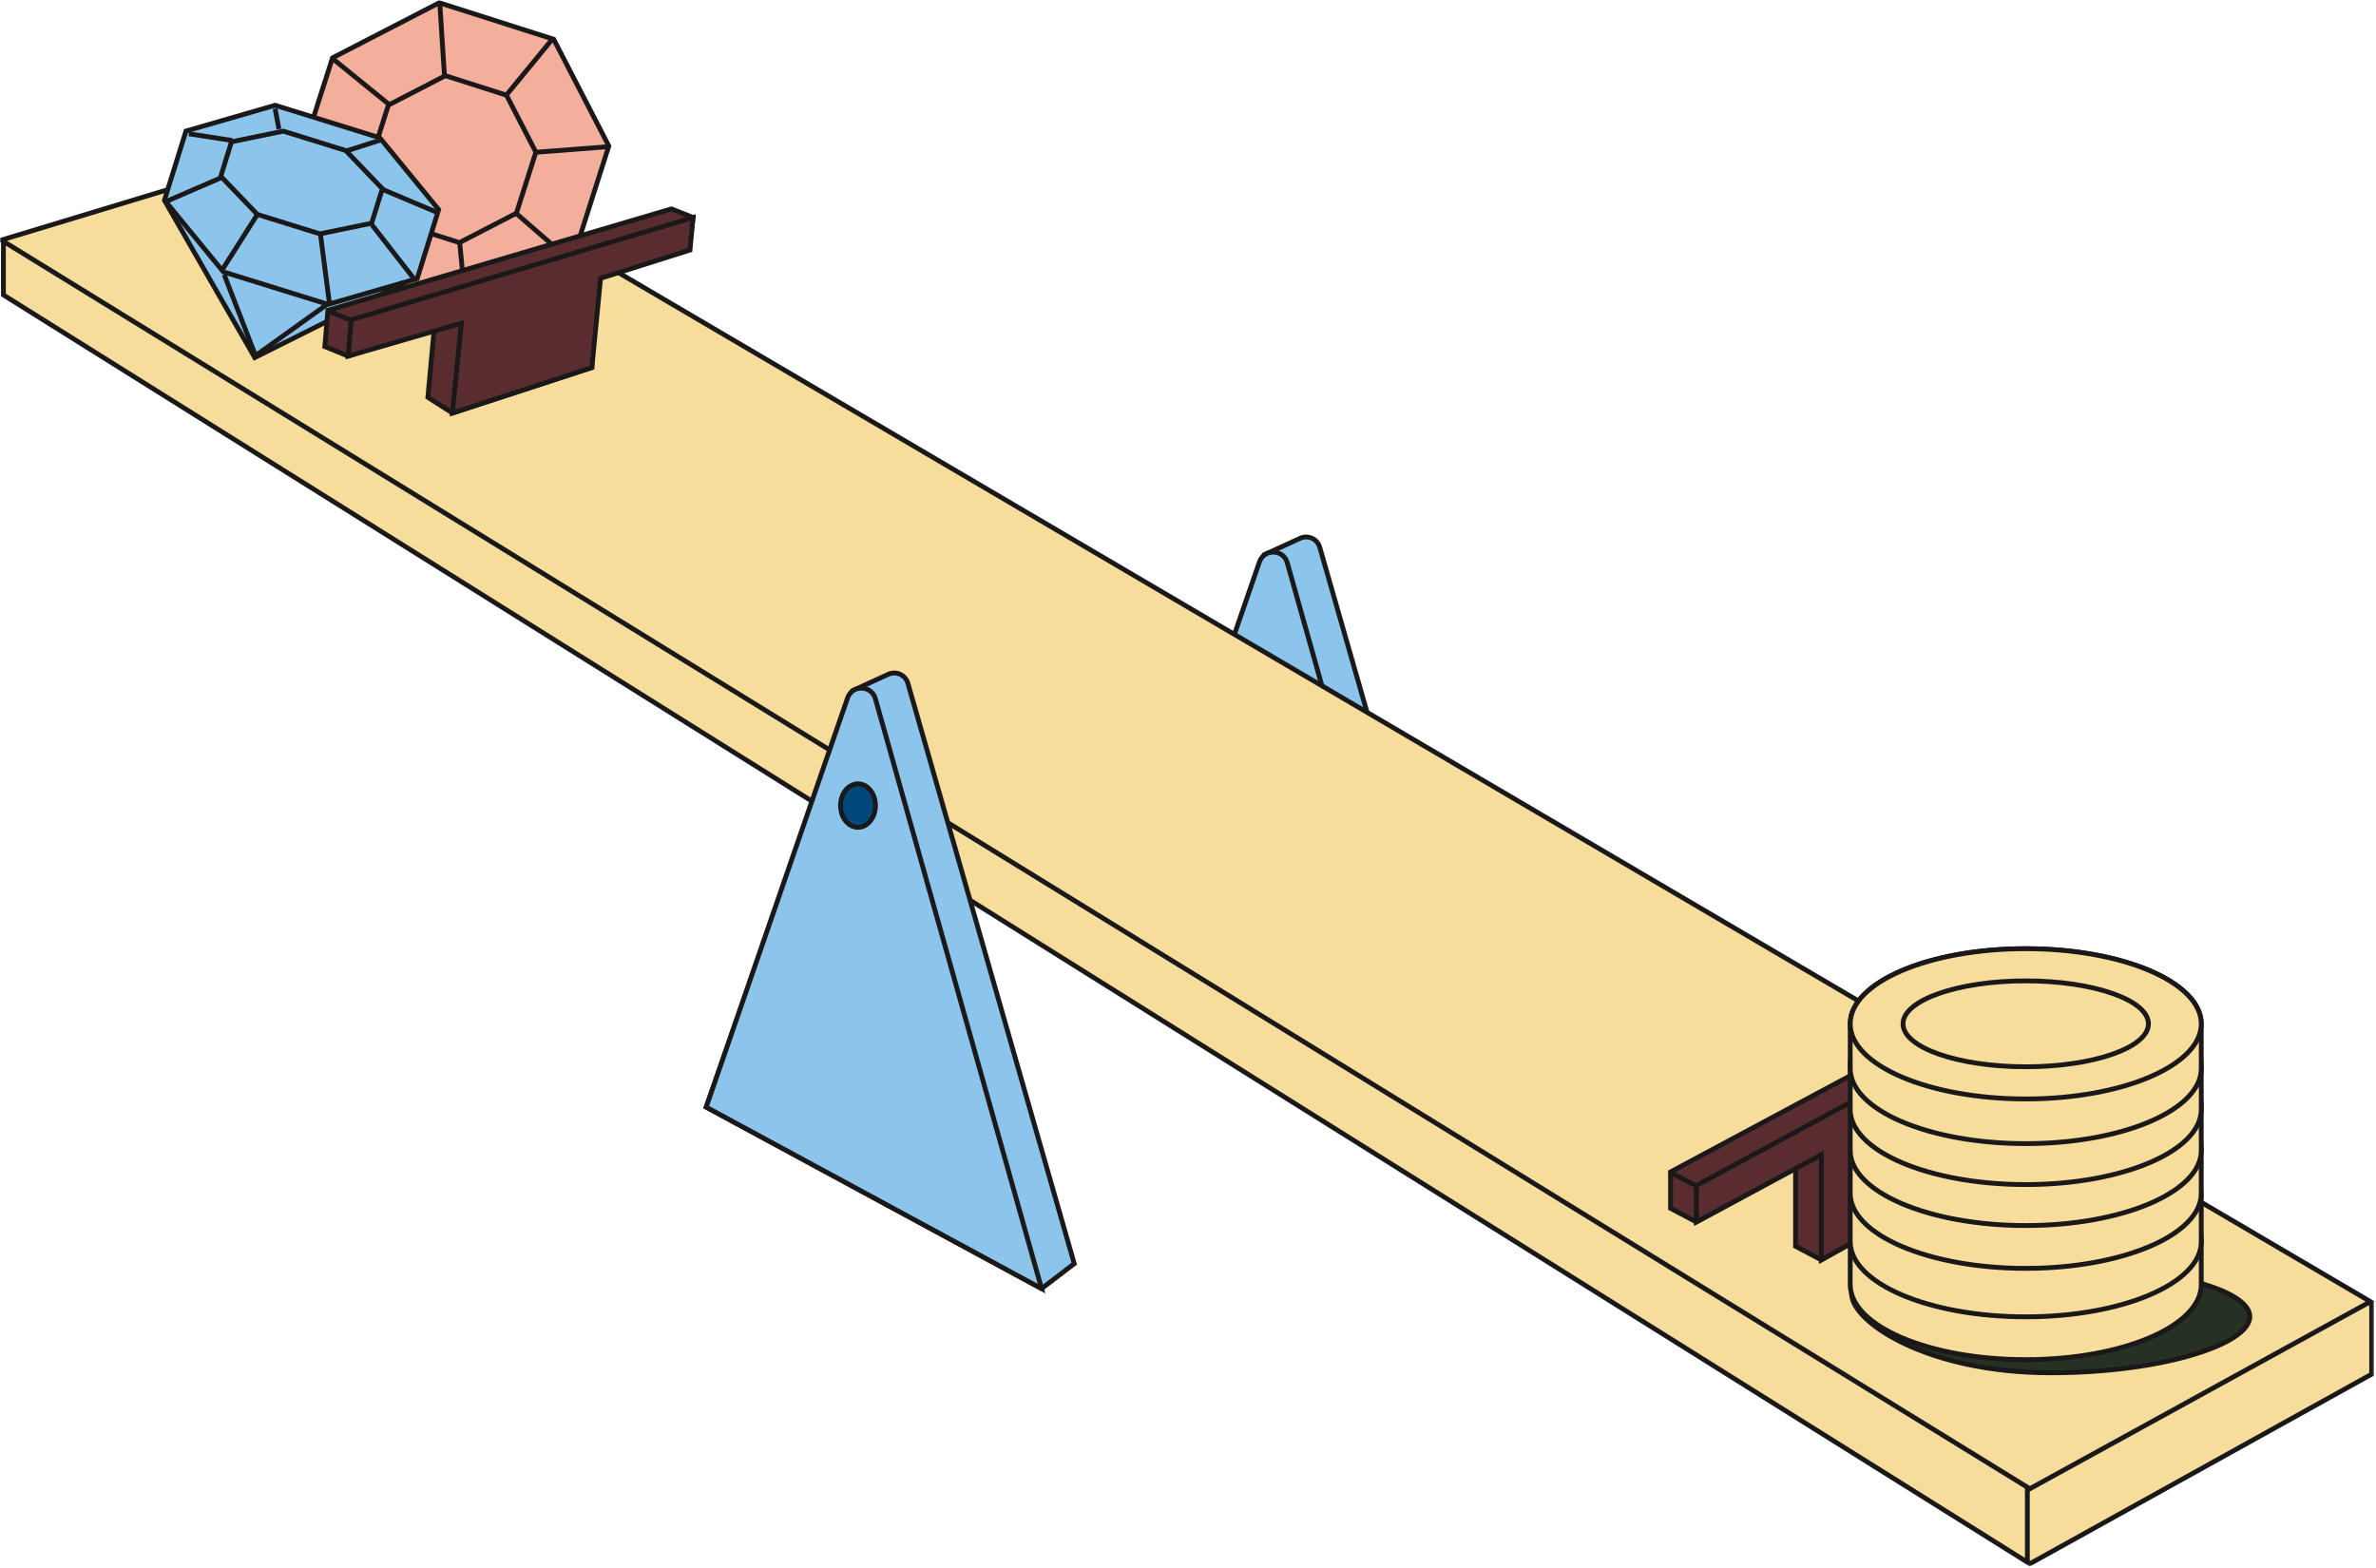 <svg width="988" height="652" viewBox="0 0 988 652" fill="none" xmlns="http://www.w3.org/2000/svg">
<mask id="mask0_267_6289" style="mask-type:luminance" maskUnits="userSpaceOnUse" x="0" y="0" width="988" height="652">
<path fill-rule="evenodd" clip-rule="evenodd" d="M0 0H987.266V651.552H0V0Z" fill="white"/>
</mask>
<g mask="url(#mask0_267_6289)">
<path fill-rule="evenodd" clip-rule="evenodd" d="M617.969 468.951L548.784 227.602C547.787 224.123 543.926 222.348 540.635 223.856L525.697 230.703L464.925 403.85L604.385 479.333L617.969 468.951Z" fill="#8BC5EC"/>
<path fill-rule="evenodd" clip-rule="evenodd" d="M617.969 468.951L548.784 227.602C547.787 224.123 543.926 222.348 540.635 223.856L525.697 230.703L464.925 403.85L604.385 479.333L617.969 468.951Z" stroke="#1A1818" stroke-width="2"/>
<path fill-rule="evenodd" clip-rule="evenodd" d="M523.704 233.699L464.925 403.851L604.385 479.332L535.275 234.034C533.664 228.317 525.644 228.084 523.704 233.699Z" fill="#8BC5EC"/>
<path fill-rule="evenodd" clip-rule="evenodd" d="M523.704 233.699L464.925 403.851L604.385 479.332L535.275 234.034C533.664 228.317 525.644 228.084 523.704 233.699Z" stroke="#1A1818" stroke-width="2"/>
<path fill-rule="evenodd" clip-rule="evenodd" d="M986.201 571.466L844.061 650.318L1.422 122.665V100.822L154.629 84.351L986.201 542.341V571.466Z" fill="#F6DD9C"/>
<path fill-rule="evenodd" clip-rule="evenodd" d="M986.201 571.466L844.061 650.318L1.422 122.665V100.822L154.629 84.351L986.201 542.341V571.466Z" stroke="#1A1818" stroke-width="2"/>
<path d="M843.023 617.043V649.743" stroke="#1A1818" stroke-width="2"/>
<path fill-rule="evenodd" clip-rule="evenodd" d="M985.682 541.304L844.06 619.119L0.557 99.84L154.63 53.151L985.682 541.304Z" fill="#F6DD9C"/>
<path fill-rule="evenodd" clip-rule="evenodd" d="M985.682 541.304L844.06 619.119L0.557 99.84L154.63 53.151L985.682 541.304Z" stroke="#1A1818" stroke-width="2"/>
<path fill-rule="evenodd" clip-rule="evenodd" d="M446.701 525.514L377.517 284.165C376.52 280.686 372.658 278.91 369.367 280.419L354.429 287.266L293.657 460.413L433.117 535.895L446.701 525.514Z" fill="#8BC5EC"/>
<path fill-rule="evenodd" clip-rule="evenodd" d="M446.701 525.514L377.517 284.165C376.52 280.686 372.658 278.91 369.367 280.419L354.429 287.266L293.657 460.413L433.117 535.895L446.701 525.514Z" stroke="#1A1818" stroke-width="2"/>
<path fill-rule="evenodd" clip-rule="evenodd" d="M352.437 290.262L293.657 460.414L433.117 535.895L364.008 290.597C362.397 284.879 354.376 284.646 352.437 290.262" fill="#8BC5EC"/>
<path fill-rule="evenodd" clip-rule="evenodd" d="M352.437 290.262L293.657 460.414L433.117 535.895L364.008 290.597C362.397 284.879 354.376 284.646 352.437 290.262V290.262Z" stroke="#1A1818" stroke-width="2"/>
<path fill-rule="evenodd" clip-rule="evenodd" d="M364.039 335.014C364.039 340.012 360.788 344.065 356.776 344.065C352.765 344.065 349.514 340.012 349.514 335.014C349.514 330.016 352.765 325.964 356.776 325.964C360.788 325.964 364.039 330.016 364.039 335.014Z" fill="#00477B"/>
<path fill-rule="evenodd" clip-rule="evenodd" d="M364.039 335.014C364.039 340.012 360.788 344.065 356.776 344.065C352.765 344.065 349.514 340.012 349.514 335.014C349.514 330.016 352.765 325.964 356.776 325.964C360.788 325.964 364.039 330.016 364.039 335.014Z" stroke="#1A1818" stroke-width="2"/>
<path fill-rule="evenodd" clip-rule="evenodd" d="M802.188 443.379L746.637 474.522V518.289L757.363 523.948L812.915 492.806V449.038L802.188 443.379Z" fill="#592C30"/>
<path fill-rule="evenodd" clip-rule="evenodd" d="M802.188 443.379L746.637 474.522V518.289L757.363 523.948L812.915 492.806V449.038L802.188 443.379Z" stroke="#1A1818" stroke-width="2"/>
<path fill-rule="evenodd" clip-rule="evenodd" d="M841.857 408.545L694.662 487.357V502.508L705.389 508.167L851.842 429.048V413.897L841.857 408.545Z" fill="#592C30"/>
<path fill-rule="evenodd" clip-rule="evenodd" d="M841.857 408.545L694.662 487.357V502.508L705.389 508.167L851.842 429.048V413.897L841.857 408.545Z" stroke="#1A1818" stroke-width="2"/>
<path fill-rule="evenodd" clip-rule="evenodd" d="M851.843 413.897L705.389 493.016V508.167L757.363 480.181V523.949L812.915 492.806V450.078L851.843 429.048L851.843 413.897Z" fill="#592C30"/>
<path fill-rule="evenodd" clip-rule="evenodd" d="M851.843 413.897L705.389 493.016V508.167L757.363 480.181V523.949L812.915 492.806V450.078L851.843 429.048L851.843 413.897Z" stroke="#1A1818" stroke-width="2"/>
<path d="M694.14 487.353L705.94 493.453" stroke="#1A1818" stroke-width="2"/>
<path fill-rule="evenodd" clip-rule="evenodd" d="M182.648 1.147L138.258 24.065L123.073 71.658L145.991 116.05L193.585 131.234L237.976 108.317L253.159 60.723L230.242 16.331L182.648 1.147Z" fill="#F3AF9B"/>
<path fill-rule="evenodd" clip-rule="evenodd" d="M182.648 1.147L138.258 24.065L123.073 71.658L145.991 116.05L193.585 131.234L237.976 108.317L253.159 60.723L230.242 16.331L182.648 1.147Z" stroke="#1A1818" stroke-width="2"/>
<path fill-rule="evenodd" clip-rule="evenodd" d="M185.198 31.477L161.507 43.708L153.404 69.108L165.634 92.799L191.034 100.902L214.725 88.672L222.829 63.272L210.598 39.581L185.198 31.477Z" fill="#F3AF9B"/>
<path fill-rule="evenodd" clip-rule="evenodd" d="M185.198 31.477L161.507 43.708L153.404 69.108L165.634 92.799L191.034 100.902L214.725 88.672L222.829 63.272L210.598 39.581L185.198 31.477Z" stroke="#1A1818" stroke-width="2"/>
<path fill-rule="evenodd" clip-rule="evenodd" d="M137.989 24.114L161.989 43.614L137.989 24.114Z" fill="#F3AF9B"/>
<path d="M137.989 24.114L161.989 43.614" stroke="#1A1818" stroke-width="2"/>
<path fill-rule="evenodd" clip-rule="evenodd" d="M122.967 71.171L153.367 69.071L122.967 71.171Z" fill="#F3AF9B"/>
<path d="M122.967 71.171L153.367 69.071" stroke="#1A1818" stroke-width="2"/>
<path fill-rule="evenodd" clip-rule="evenodd" d="M165.67 92.879L146.47 115.879L165.67 92.879Z" fill="#F3AF9B"/>
<path d="M165.67 92.879L146.47 115.879" stroke="#1A1818" stroke-width="2"/>
<path fill-rule="evenodd" clip-rule="evenodd" d="M191.171 101.104L194.071 131.104L191.171 101.104Z" fill="#F3AF9B"/>
<path d="M191.171 101.104L194.071 131.104" stroke="#1A1818" stroke-width="2"/>
<path fill-rule="evenodd" clip-rule="evenodd" d="M182.845 0.957L184.845 31.857L182.845 0.957Z" fill="#F3AF9B"/>
<path d="M182.845 0.957L184.845 31.857" stroke="#1A1818" stroke-width="2"/>
<path fill-rule="evenodd" clip-rule="evenodd" d="M229.91 15.979L210.61 39.478L229.91 15.979Z" fill="#F3AF9B"/>
<path d="M229.91 15.979L210.61 39.478" stroke="#1A1818" stroke-width="2"/>
<path fill-rule="evenodd" clip-rule="evenodd" d="M222.901 63.313L252.701 61.013L222.901 63.313Z" fill="#F3AF9B"/>
<path d="M222.901 63.313L252.701 61.013" stroke="#1A1818" stroke-width="2"/>
<path fill-rule="evenodd" clip-rule="evenodd" d="M214.811 88.899L237.511 108.599L214.811 88.899Z" fill="#F3AF9B"/>
<path d="M214.811 88.899L237.511 108.599" stroke="#1A1818" stroke-width="2"/>
<path fill-rule="evenodd" clip-rule="evenodd" d="M173.607 114.859L105.931 148.697L68.972 84.345L110.766 65.714L145.006 81.826L166.356 94.314" fill="#8BC5EC"/>
<path d="M173.607 114.859L105.931 148.697L68.972 84.345L110.766 65.714L145.006 81.826L166.356 94.314" stroke="#1A1818" stroke-width="2"/>
<path fill-rule="evenodd" clip-rule="evenodd" d="M157.932 57.308L114.405 43.777L77.32 54.499L68.401 83.193L92.872 113.05L136.399 126.58L173.484 115.858L182.403 87.165L157.932 57.308Z" fill="#8BC5EC"/>
<path fill-rule="evenodd" clip-rule="evenodd" d="M157.932 57.308L114.405 43.777L77.32 54.499L68.401 83.193L92.872 113.05L136.399 126.58L173.484 115.858L182.403 87.165L157.932 57.308Z" stroke="#1A1818" stroke-width="2"/>
<path fill-rule="evenodd" clip-rule="evenodd" d="M143.779 62.614L117.795 54.537L96.267 58.971L91.806 73.32L107.026 89.177L133.01 97.255L154.539 92.821L158.999 78.471L143.779 62.614Z" fill="#8BC5EC"/>
<path fill-rule="evenodd" clip-rule="evenodd" d="M143.779 62.614L117.795 54.537L96.267 58.971L91.806 73.32L107.026 89.177L133.01 97.255L154.539 92.821L158.999 78.471L143.779 62.614Z" stroke="#1A1818" stroke-width="2"/>
<path d="M133.324 97.94L136.924 125.74" stroke="#1A1818" stroke-width="2"/>
<path d="M154.674 93.509L171.974 115.709" stroke="#1A1818" stroke-width="2"/>
<path d="M158.702 78.605L181.702 88.305" stroke="#1A1818" stroke-width="2"/>
<path d="M143.797 62.86L158.697 58.06" stroke="#1A1818" stroke-width="2"/>
<path d="M115.99 53.669L114.39 45.169" stroke="#1A1818" stroke-width="2"/>
<path d="M96.639 58.443L78.539 55.643" stroke="#1A1818" stroke-width="2"/>
<path d="M68.871 83.871L92.271 73.77" stroke="#1A1818" stroke-width="2"/>
<path d="M106.835 89.481L92.235 112.48" stroke="#1A1818" stroke-width="2"/>
<path d="M135.634 126.843L106.334 147.843" stroke="#1A1818" stroke-width="2"/>
<path d="M93.242 114.255L106.742 149.155" stroke="#1A1818" stroke-width="2"/>
<path fill-rule="evenodd" clip-rule="evenodd" d="M239.609 102.687L181.621 125.401L177.914 165.227L188.123 171.773L246.112 152.844L246.432 111.482L239.609 102.687Z" fill="#592C30"/>
<path fill-rule="evenodd" clip-rule="evenodd" d="M239.609 102.687L181.621 125.401L177.914 165.227L188.123 171.773L246.112 152.844L246.432 111.482L239.609 102.687Z" stroke="#1A1818" stroke-width="2"/>
<path fill-rule="evenodd" clip-rule="evenodd" d="M279.205 86.87L136.353 129.04L135.07 144.137L144.772 148.084L286.912 100.374L288.195 90.449L279.205 86.87Z" fill="#592C30"/>
<path fill-rule="evenodd" clip-rule="evenodd" d="M279.205 86.87L136.353 129.04L135.07 144.137L144.772 148.084L286.912 100.374L288.195 90.449L279.205 86.87Z" stroke="#1A1818" stroke-width="2"/>
<path fill-rule="evenodd" clip-rule="evenodd" d="M288.196 90.45L146.056 132.988L144.773 148.085L191.828 134.424L188.122 171.774L246.112 152.846L249.73 115.748L286.913 103.986L288.196 90.45Z" fill="#592C30"/>
<path fill-rule="evenodd" clip-rule="evenodd" d="M288.196 90.45L146.056 132.988L144.773 148.085L191.828 134.424L188.122 171.774L246.112 152.846L249.73 115.748L286.913 103.986L288.196 90.45Z" stroke="#1A1818" stroke-width="2"/>
<path d="M135.832 128.992L146.532 133.492" stroke="#1A1818" stroke-width="2"/>
<path fill-rule="evenodd" clip-rule="evenodd" d="M935.535 547.52C935.535 559.148 898.469 570.901 852.747 570.901C801.392 570.901 769.959 549.752 769.959 538.124C769.959 526.497 807.025 526.466 852.747 526.466C898.469 526.466 935.535 535.892 935.535 547.52Z" fill="#263023"/>
<path fill-rule="evenodd" clip-rule="evenodd" d="M935.535 547.52C935.535 559.148 898.469 570.901 852.747 570.901C801.392 570.901 769.959 549.752 769.959 538.124C769.959 526.497 807.025 526.466 852.747 526.466C898.469 526.466 935.535 535.892 935.535 547.52Z" stroke="#1A1818" stroke-width="2"/>
<path fill-rule="evenodd" clip-rule="evenodd" d="M915.337 515.612C915.337 498.357 882.661 484.369 842.354 484.369C802.046 484.369 769.37 498.357 769.37 515.612V534.187C769.37 551.442 802.046 565.43 842.354 565.43C882.661 565.43 915.337 551.442 915.337 534.187V515.612Z" fill="#F6DD9C"/>
<path fill-rule="evenodd" clip-rule="evenodd" d="M915.337 515.612C915.337 498.357 882.661 484.369 842.354 484.369C802.046 484.369 769.37 498.357 769.37 515.612V534.187C769.37 551.442 802.046 565.43 842.354 565.43C882.661 565.43 915.337 551.442 915.337 534.187V515.612Z" stroke="#1A1818" stroke-width="2"/>
<path fill-rule="evenodd" clip-rule="evenodd" d="M915.337 497.806C915.337 480.55 882.661 466.562 842.354 466.562C802.046 466.562 769.37 480.55 769.37 497.806V516.38C769.37 533.635 802.046 547.623 842.354 547.623C882.661 547.623 915.337 533.635 915.337 516.38V497.806Z" fill="#F6DD9C"/>
<path fill-rule="evenodd" clip-rule="evenodd" d="M915.337 497.806C915.337 480.55 882.661 466.562 842.354 466.562C802.046 466.562 769.37 480.55 769.37 497.806V516.38C769.37 533.635 802.046 547.623 842.354 547.623C882.661 547.623 915.337 533.635 915.337 516.38V497.806Z" stroke="#1A1818" stroke-width="2"/>
<path fill-rule="evenodd" clip-rule="evenodd" d="M915.337 477.654C915.337 460.399 882.661 446.411 842.354 446.411C802.046 446.411 769.37 460.399 769.37 477.654V496.229C769.37 513.484 802.046 527.472 842.354 527.472C882.661 527.472 915.337 513.484 915.337 496.229V477.654Z" fill="#F6DD9C"/>
<path fill-rule="evenodd" clip-rule="evenodd" d="M915.337 477.654C915.337 460.399 882.661 446.411 842.354 446.411C802.046 446.411 769.37 460.399 769.37 477.654V496.229C769.37 513.484 802.046 527.472 842.354 527.472C882.661 527.472 915.337 513.484 915.337 496.229V477.654Z" stroke="#1A1818" stroke-width="2"/>
<path fill-rule="evenodd" clip-rule="evenodd" d="M915.337 459.848C915.337 442.593 882.661 428.605 842.354 428.605C802.046 428.605 769.37 442.593 769.37 459.848V478.423C769.37 495.678 802.046 509.666 842.354 509.666C882.661 509.666 915.337 495.678 915.337 478.423V459.848Z" fill="#F6DD9C"/>
<path fill-rule="evenodd" clip-rule="evenodd" d="M915.337 459.848C915.337 442.593 882.661 428.605 842.354 428.605C802.046 428.605 769.37 442.593 769.37 459.848V478.423C769.37 495.678 802.046 509.666 842.354 509.666C882.661 509.666 915.337 495.678 915.337 478.423V459.848Z" stroke="#1A1818" stroke-width="2"/>
<path fill-rule="evenodd" clip-rule="evenodd" d="M915.337 442.806C915.337 425.55 882.661 411.562 842.354 411.562C802.046 411.562 769.37 425.55 769.37 442.806V461.38C769.37 478.635 802.046 492.623 842.354 492.623C882.661 492.623 915.337 478.635 915.337 461.38V442.806Z" fill="#F6DD9C"/>
<path fill-rule="evenodd" clip-rule="evenodd" d="M915.337 442.806C915.337 425.55 882.661 411.562 842.354 411.562C802.046 411.562 769.37 425.55 769.37 442.806V461.38C769.37 478.635 802.046 492.623 842.354 492.623C882.661 492.623 915.337 478.635 915.337 461.38V442.806Z" stroke="#1A1818" stroke-width="2"/>
<path fill-rule="evenodd" clip-rule="evenodd" d="M915.337 425.775C915.337 408.52 882.661 394.532 842.354 394.532C802.046 394.532 769.37 408.52 769.37 425.775V444.35C769.37 461.605 802.046 475.593 842.354 475.593C882.661 475.593 915.337 461.605 915.337 444.35V425.775Z" fill="#F6DD9C"/>
<path fill-rule="evenodd" clip-rule="evenodd" d="M915.337 425.775C915.337 408.52 882.661 394.532 842.354 394.532C802.046 394.532 769.37 408.52 769.37 425.775V444.35C769.37 461.605 802.046 475.593 842.354 475.593C882.661 475.593 915.337 461.605 915.337 444.35V425.775Z" stroke="#1A1818" stroke-width="2"/>
<path fill-rule="evenodd" clip-rule="evenodd" d="M915.337 425.775C915.337 443.03 882.661 457.018 842.354 457.018C802.046 457.018 769.37 443.03 769.37 425.775C769.37 408.52 802.046 394.532 842.354 394.532C882.661 394.532 915.337 408.52 915.337 425.775Z" fill="#F6DD9C"/>
<path fill-rule="evenodd" clip-rule="evenodd" d="M842.353 457.018C882.66 457.018 915.336 443.03 915.336 425.775C915.336 408.52 882.66 394.532 842.353 394.532C802.045 394.532 769.369 408.52 769.369 425.775C769.369 443.03 802.045 457.018 842.353 457.018Z" stroke="#1A1818" stroke-width="2"/>
<path fill-rule="evenodd" clip-rule="evenodd" d="M893.38 425.776C893.38 435.641 870.534 443.638 842.353 443.638C814.172 443.638 791.326 435.641 791.326 425.776C791.326 415.91 814.172 407.913 842.353 407.913C870.534 407.913 893.38 415.91 893.38 425.776Z" fill="#F6DD9C"/>
<path fill-rule="evenodd" clip-rule="evenodd" d="M842.353 443.637C870.534 443.637 893.38 435.64 893.38 425.775C893.38 415.909 870.534 407.912 842.353 407.912C814.171 407.912 791.326 415.909 791.326 425.775C791.326 435.64 814.171 443.637 842.353 443.637Z" stroke="#1A1818" stroke-width="2"/>
</g>
</svg>
